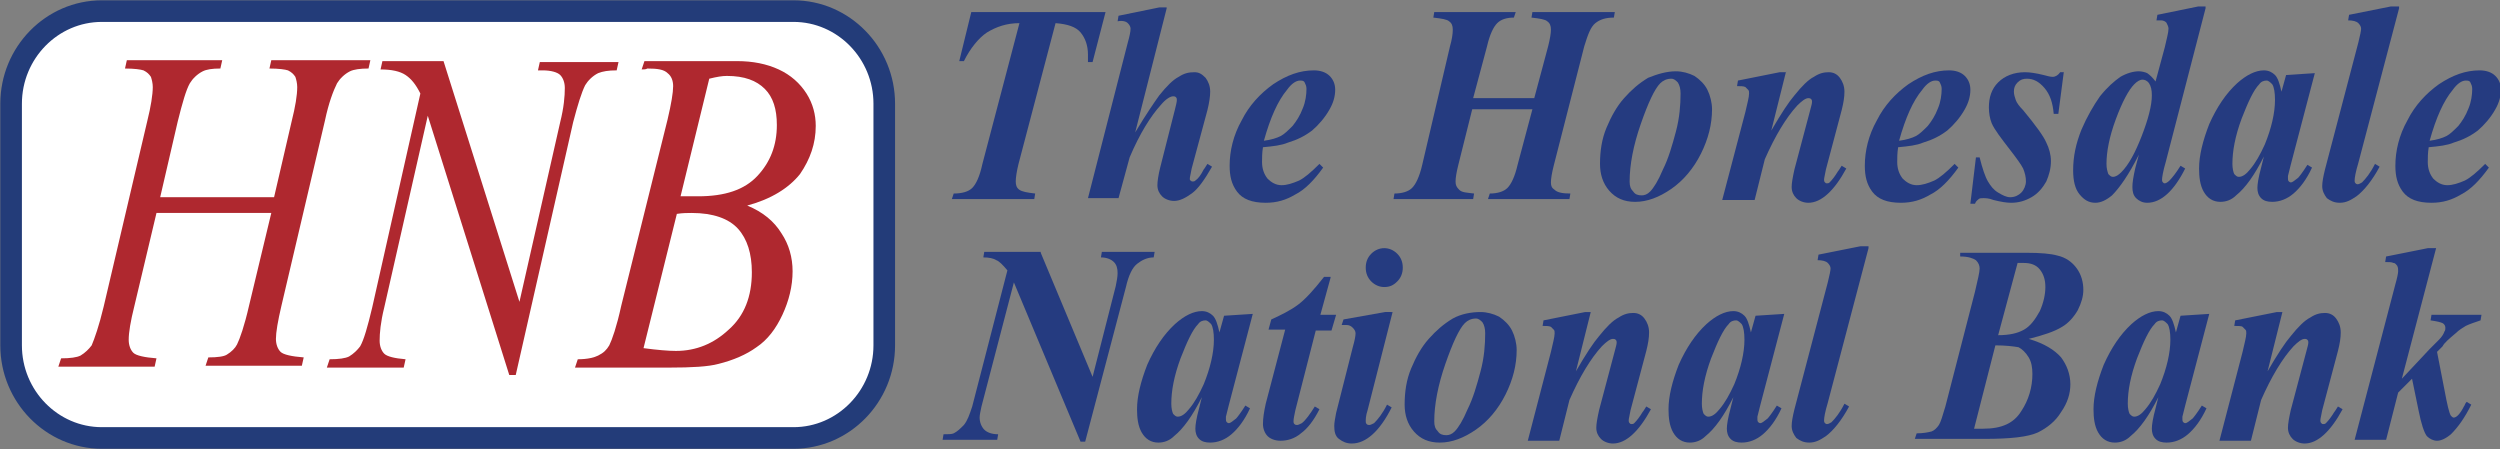 <?xml version="1.0" encoding="utf-8"?>
<!-- Generator: Adobe Illustrator 22.1.0, SVG Export Plug-In . SVG Version: 6.00 Build 0)  -->
<svg version="1.1" id="Layer_1" xmlns="http://www.w3.org/2000/svg" xmlns:xlink="http://www.w3.org/1999/xlink" x="0px" y="0px"
	 viewBox="0 0 270 48.5" style="enable-background:new 0 0 270 48.5;" xml:space="preserve">
<rect x="0" y="0" width="270" height="48.5" fill="#808080" stroke="none"/>
<style type="text/css">
	.st0{fill:#FFFFFF;stroke:#233C79;stroke-width:2.333;stroke-miterlimit:10;}
	.st1{fill:#AF282F;}
	.st2{fill:#253B80;}
</style>
<g>
	<path class="st0" d="M95.5,37.3c0,5.5-4.4,10-9.8,10H11c-5.4,0-9.8-4.5-9.8-10V11.2c0-5.5,4.4-10,9.8-10h74.7c5.4,0,9.8,4.5,9.8,10
		V37.3z"/>
	<g>
		<path class="st1" d="M17.3,21.3h12.3l1.9-8.2c0.4-1.6,0.6-2.8,0.6-3.7c0-0.4-0.1-0.8-0.2-1.1c-0.2-0.3-0.4-0.5-0.8-0.7
			c-0.3-0.1-1-0.2-2-0.2l0.2-0.9H40l-0.2,0.9c-0.9,0-1.6,0.1-2,0.3c-0.6,0.3-1.1,0.8-1.4,1.3c-0.4,0.8-0.9,2.1-1.3,4l-4.7,20
			c-0.4,1.7-0.6,2.9-0.6,3.6c0,0.6,0.2,1.1,0.5,1.4c0.3,0.3,1.2,0.5,2.5,0.6l-0.2,0.9H22.2l0.3-0.9c1,0,1.7-0.1,2-0.3
			c0.5-0.3,0.9-0.7,1.1-1.1c0.3-0.6,0.8-2,1.3-4.2L29.3,23H16.9l-2.4,10.1c-0.4,1.6-0.6,2.8-0.6,3.6c0,0.6,0.2,1.1,0.5,1.4
			c0.3,0.3,1.2,0.5,2.5,0.6l-0.2,0.9H6.3l0.3-0.9c1,0,1.7-0.1,2.1-0.3c0.5-0.3,0.9-0.7,1.2-1.1c0.3-0.7,0.8-2.1,1.3-4.2l4.7-20
			c0.4-1.6,0.6-2.9,0.6-3.7c0-0.4-0.1-0.8-0.2-1.1c-0.2-0.3-0.4-0.5-0.8-0.7c-0.3-0.1-1-0.2-2-0.2l0.2-0.9H24l-0.2,0.9
			c-0.9,0-1.5,0.1-1.9,0.3c-0.6,0.3-1.1,0.8-1.4,1.3c-0.4,0.7-0.8,2.1-1.3,4.1L17.3,21.3z"/>
		<path class="st1" d="M47.9,6.6l8.2,26l4.4-19.4c0.4-1.6,0.5-2.8,0.5-3.7c0-0.6-0.2-1.1-0.5-1.4c-0.3-0.3-1-0.5-1.9-0.5
			c-0.2,0-0.3,0-0.5,0l0.2-0.9h8.5l-0.2,0.9c-0.9,0-1.5,0.1-2,0.3c-0.6,0.3-1.1,0.8-1.4,1.3c-0.4,0.8-0.8,2.1-1.3,4l-6.2,27.3h-0.7
			l-8.8-28l-4.7,20.7c-0.4,1.6-0.5,2.8-0.5,3.6c0,0.6,0.2,1.1,0.5,1.4c0.3,0.3,1.1,0.5,2.3,0.6l-0.2,0.9h-8.3l0.3-0.9
			c1,0,1.7-0.1,2.1-0.3c0.5-0.3,0.9-0.7,1.2-1.1c0.4-0.7,0.8-2.1,1.3-4.2l5.2-23.1c-0.5-1-1-1.6-1.6-2c-0.6-0.4-1.5-0.6-2.7-0.6
			l0.2-0.9H47.9z"/>
		<path class="st1" d="M69.3,7.5l0.3-0.9h10c1.7,0,3.2,0.3,4.5,0.9c1.3,0.6,2.3,1.5,3,2.6c0.7,1.1,1,2.3,1,3.5
			c0,1.9-0.6,3.6-1.7,5.2c-1.2,1.5-3.1,2.7-5.7,3.4c1.7,0.7,2.9,1.7,3.7,3c0.8,1.2,1.2,2.6,1.2,4.1c0,1.6-0.4,3.2-1.1,4.7
			c-0.7,1.5-1.6,2.7-2.8,3.5c-1.1,0.8-2.5,1.4-4.1,1.8c-1.1,0.3-2.9,0.4-5.3,0.4H62.1l0.3-0.9c1.1,0,1.8-0.2,2.2-0.4
			c0.6-0.3,0.9-0.6,1.2-1.1c0.3-0.6,0.8-2,1.3-4.3l5-20.1c0.4-1.7,0.6-2.9,0.6-3.6c0-0.6-0.2-1.1-0.6-1.4c-0.4-0.4-1.1-0.5-2.2-0.5
			C69.8,7.5,69.5,7.5,69.3,7.5z M69.5,37.6c1.5,0.2,2.7,0.3,3.5,0.3c2.2,0,4.1-0.8,5.7-2.3c1.7-1.5,2.5-3.6,2.5-6.2
			c0-2-0.5-3.6-1.5-4.7c-1-1.1-2.7-1.7-5-1.7c-0.4,0-1,0-1.6,0.1L69.5,37.6z M73.5,21.2c0.9,0,1.5,0,1.9,0c2.9,0,5-0.7,6.4-2.2
			c1.4-1.5,2.1-3.3,2.1-5.5c0-1.7-0.4-3-1.3-3.9c-0.9-0.9-2.2-1.4-4.1-1.4c-0.5,0-1.1,0.1-1.9,0.3L73.5,21.2z"/>
	</g>
	<g>
		<path class="st2" d="M104.9,1.3h14.5l-1.4,5.4h-0.5c0-0.3,0-0.5,0-0.8c0-1-0.3-1.8-0.8-2.4c-0.5-0.6-1.4-0.9-2.7-1l-4,15.2
			c-0.2,0.8-0.3,1.5-0.3,1.9c0,0.4,0.1,0.7,0.4,0.9c0.3,0.2,0.8,0.3,1.7,0.4l-0.1,0.6h-8.9l0.2-0.6c0.9,0,1.6-0.2,2-0.6
			c0.4-0.4,0.8-1.2,1.1-2.6l4-15.2c-1.4,0-2.5,0.4-3.5,1c-0.9,0.6-1.8,1.7-2.5,3.1h-0.5L104.9,1.3z"/>
		<path class="st2" d="M126,0.9l-3.4,13.4c1.2-2,2.1-3.3,2.6-4c0.8-1,1.5-1.7,2.1-2c0.6-0.4,1.1-0.5,1.7-0.5c0.5,0,0.8,0.2,1.2,0.6
			c0.3,0.4,0.5,0.9,0.5,1.5c0,0.5-0.1,1.2-0.3,2l-1.7,6.3c-0.1,0.6-0.2,0.9-0.2,1.1c0,0.1,0,0.2,0.1,0.2c0.1,0.1,0.1,0.1,0.2,0.1
			c0.1,0,0.2,0,0.3-0.1c0.3-0.2,0.6-0.6,0.9-1.2c0.1-0.1,0.2-0.3,0.4-0.6l0.5,0.3c-0.8,1.4-1.5,2.4-2.2,2.9
			c-0.7,0.5-1.3,0.8-1.9,0.8c-0.5,0-1-0.2-1.3-0.5c-0.3-0.3-0.5-0.7-0.5-1.2c0-0.4,0.1-1.1,0.3-1.9l1.6-6.3c0.1-0.4,0.2-0.8,0.2-1
			c0-0.1,0-0.2-0.1-0.3c-0.1-0.1-0.2-0.1-0.3-0.1c-0.3,0-0.8,0.3-1.3,0.9c-1.1,1.2-2.3,3.1-3.4,5.7l-1.2,4.4h-3.3l4.3-16.8
			c0.2-0.7,0.3-1.2,0.3-1.5c0-0.2-0.1-0.4-0.3-0.6c-0.2-0.2-0.6-0.3-1.1-0.2l0.1-0.6l4.4-0.9H126z"/>
		<path class="st2" d="M136.4,15.9c-0.1,0.6-0.1,1.2-0.1,1.6c0,0.7,0.2,1.3,0.6,1.8c0.4,0.4,0.9,0.7,1.5,0.7c0.6,0,1.2-0.2,1.9-0.5
			c0.6-0.3,1.3-0.9,2.2-1.8l0.4,0.4c-1,1.4-2,2.4-3,2.9c-1,0.6-2,0.9-3.2,0.9c-1.5,0-2.5-0.4-3.1-1.2c-0.6-0.8-0.8-1.7-0.8-2.8
			c0-1.6,0.4-3.3,1.3-4.9c0.8-1.6,2-2.9,3.4-3.9c1.5-1,2.9-1.5,4.4-1.5c0.7,0,1.3,0.2,1.7,0.6c0.4,0.4,0.6,0.9,0.6,1.5
			c0,0.7-0.2,1.4-0.6,2.1c-0.5,0.9-1.2,1.7-1.9,2.3c-0.8,0.6-1.6,1-2.6,1.3C138.4,15.7,137.5,15.8,136.4,15.9z M136.5,15.2
			c0.8-0.1,1.4-0.3,1.8-0.5c0.4-0.2,0.8-0.6,1.3-1.1c0.4-0.5,0.8-1.1,1.1-1.9c0.3-0.7,0.4-1.5,0.4-2.1c0-0.3-0.1-0.5-0.2-0.7
			c-0.1-0.2-0.3-0.2-0.5-0.2c-0.4,0-0.9,0.3-1.4,1C138,10.9,137.2,12.7,136.5,15.2z"/>
		<path class="st2" d="M159.1,10.6h6.6l1.5-5.6c0.2-0.8,0.3-1.4,0.3-1.8c0-0.4-0.1-0.7-0.4-0.9c-0.2-0.2-0.8-0.3-1.7-0.4l0.1-0.6
			h8.9l-0.1,0.6c-0.9,0-1.5,0.2-2,0.6c-0.5,0.4-0.8,1.2-1.2,2.5l-3.3,12.9c-0.2,0.8-0.3,1.4-0.3,1.8c0,0.4,0.1,0.6,0.4,0.8
			c0.3,0.3,0.9,0.4,1.7,0.4l-0.1,0.6h-8.8l0.2-0.6c0.8,0,1.5-0.2,1.9-0.6s0.8-1.2,1.1-2.5l1.6-6h-6.5l-1.5,6
			c-0.2,0.8-0.3,1.4-0.3,1.8c0,0.4,0.1,0.6,0.4,0.9s0.8,0.3,1.6,0.4l-0.1,0.6h-8.6l0.1-0.6c0.8,0,1.5-0.2,1.9-0.6
			c0.4-0.4,0.8-1.2,1.1-2.5L156.6,5c0.2-0.7,0.3-1.3,0.3-1.8c0-0.4-0.1-0.7-0.4-0.9c-0.2-0.2-0.8-0.3-1.7-0.4l0.1-0.6h8.8l-0.2,0.6
			c-0.8,0-1.4,0.2-1.8,0.6c-0.4,0.4-0.8,1.2-1.1,2.5L159.1,10.6z"/>
		<path class="st2" d="M181,7.7c0.7,0,1.4,0.2,2,0.5c0.6,0.4,1.1,0.9,1.4,1.5c0.3,0.6,0.5,1.4,0.5,2.1c0,1.6-0.4,3.2-1.2,4.8
			c-0.8,1.6-1.9,2.9-3.2,3.8c-1.3,0.9-2.6,1.4-3.9,1.4c-1.2,0-2.1-0.4-2.8-1.2c-0.7-0.8-1-1.8-1-2.9c0-1.4,0.2-2.7,0.7-3.9
			c0.5-1.2,1.1-2.3,1.9-3.2c0.8-0.9,1.6-1.6,2.6-2.2C179,8,180,7.7,181,7.7z M180.5,8.5c-0.5,0-0.9,0.2-1.2,0.5
			c-0.6,0.6-1.3,2.1-2.1,4.4c-0.8,2.3-1.2,4.4-1.2,6.2c0,0.5,0.1,0.8,0.4,1.1c0.2,0.3,0.5,0.4,0.9,0.4c0.3,0,0.6-0.1,0.9-0.4
			c0.4-0.4,0.9-1.2,1.4-2.4c0.6-1.2,1-2.6,1.4-4.1c0.4-1.5,0.5-2.9,0.5-4.1c0-0.5-0.1-0.9-0.3-1.2C181,8.7,180.8,8.5,180.5,8.5z"/>
		<path class="st2" d="M192.9,7.7l-1.6,6.4c1.1-1.9,1.9-3.1,2.5-3.8c0.8-1,1.5-1.7,2.1-2c0.6-0.4,1.1-0.5,1.6-0.5
			c0.5,0,0.9,0.2,1.2,0.6c0.3,0.4,0.5,0.9,0.5,1.5c0,0.6-0.1,1.2-0.3,2l-1.7,6.4c-0.1,0.6-0.2,0.9-0.2,1.1c0,0.1,0,0.2,0.1,0.3
			c0.1,0.1,0.1,0.1,0.2,0.1c0.1,0,0.2,0,0.3-0.1c0.3-0.3,0.6-0.7,0.9-1.2c0.1-0.1,0.2-0.3,0.4-0.6l0.5,0.3c-1.3,2.4-2.7,3.7-4.1,3.7
			c-0.5,0-1-0.2-1.3-0.5c-0.3-0.3-0.5-0.7-0.5-1.2c0-0.4,0.1-1,0.3-1.9l1.7-6.4c0.1-0.4,0.2-0.7,0.2-0.9c0-0.1,0-0.2-0.1-0.3
			c-0.1-0.1-0.2-0.1-0.3-0.1c-0.3,0-0.7,0.3-1.2,0.8c-1.2,1.3-2.4,3.3-3.5,5.8l-1.1,4.4H186l2.5-9.5c0.2-0.9,0.4-1.6,0.4-2
			c0-0.2,0-0.3-0.1-0.4c-0.1-0.1-0.2-0.2-0.3-0.3c-0.2-0.1-0.5-0.1-0.9-0.1l0.1-0.6l4.5-0.9H192.9z"/>
		<path class="st2" d="M205,15.9c-0.1,0.6-0.1,1.2-0.1,1.6c0,0.7,0.2,1.3,0.6,1.8c0.4,0.4,0.9,0.7,1.5,0.7c0.6,0,1.2-0.2,1.9-0.5
			c0.6-0.3,1.3-0.9,2.2-1.8l0.4,0.4c-1,1.4-2,2.4-3,2.9c-1,0.6-2,0.9-3.2,0.9c-1.5,0-2.5-0.4-3.1-1.2c-0.6-0.8-0.8-1.7-0.8-2.8
			c0-1.6,0.4-3.3,1.3-4.9c0.8-1.6,2-2.9,3.4-3.9c1.5-1,2.9-1.5,4.4-1.5c0.7,0,1.3,0.2,1.7,0.6c0.4,0.4,0.6,0.9,0.6,1.5
			c0,0.7-0.2,1.4-0.6,2.1c-0.5,0.9-1.2,1.7-1.9,2.3c-0.8,0.6-1.6,1-2.6,1.3C207,15.7,206.1,15.8,205,15.9z M205.1,15.2
			c0.8-0.1,1.4-0.3,1.8-0.5c0.4-0.2,0.8-0.6,1.3-1.1c0.4-0.5,0.8-1.1,1.1-1.9c0.3-0.7,0.4-1.5,0.4-2.1c0-0.3-0.1-0.5-0.2-0.7
			c-0.1-0.2-0.3-0.2-0.5-0.2c-0.4,0-0.9,0.3-1.4,1C206.6,10.9,205.8,12.7,205.1,15.2z"/>
		<path class="st2" d="M222.9,7.7l-0.6,4.6h-0.5c-0.1-1.2-0.4-2.1-1-2.8c-0.6-0.7-1.2-1-1.9-1c-0.4,0-0.7,0.1-1,0.4
			c-0.3,0.3-0.4,0.6-0.4,1c0,0.3,0.1,0.6,0.2,0.9c0.1,0.3,0.4,0.7,0.8,1.1c1.4,1.7,2.2,2.8,2.5,3.5c0.3,0.6,0.5,1.3,0.5,2
			c0,0.8-0.2,1.5-0.5,2.2c-0.4,0.7-0.9,1.3-1.6,1.7c-0.7,0.4-1.4,0.6-2.2,0.6c-0.5,0-1.1-0.1-1.9-0.3c-0.5-0.2-0.9-0.2-1.1-0.2
			c-0.2,0-0.4,0-0.5,0.1c-0.1,0.1-0.3,0.2-0.4,0.5h-0.5l0.6-5h0.4c0.3,1.2,0.6,2.1,0.9,2.6s0.6,0.9,1.1,1.2c0.5,0.3,0.9,0.5,1.3,0.5
			c0.5,0,0.9-0.2,1.2-0.5c0.3-0.3,0.5-0.8,0.5-1.2c0-0.5-0.1-0.9-0.3-1.4c-0.2-0.4-0.7-1.1-1.4-2c-1-1.3-1.7-2.2-2-2.9
			c-0.2-0.5-0.3-1.1-0.3-1.7c0-1.1,0.3-2,1-2.7c0.7-0.7,1.7-1.1,2.9-1.1c0.5,0,1.2,0.1,2,0.3c0.4,0.1,0.7,0.2,1,0.2
			c0.3,0,0.6-0.2,0.8-0.5H222.9z"/>
		<path class="st2" d="M238.2,0.9l-4.3,16.6c-0.3,1-0.4,1.7-0.4,1.9c0,0.1,0,0.2,0.1,0.3c0.1,0.1,0.1,0.1,0.2,0.1
			c0.1,0,0.3-0.1,0.5-0.3c0.3-0.3,0.7-0.8,1.2-1.6l0.5,0.3c-1.2,2.4-2.6,3.7-4.1,3.7c-0.5,0-0.9-0.2-1.2-0.5
			c-0.3-0.3-0.4-0.7-0.4-1.2c0-0.5,0.1-1.1,0.3-2l0.4-1.5c-1.1,2.2-2.1,3.6-2.9,4.4c-0.6,0.5-1.2,0.8-1.8,0.8
			c-0.7,0-1.2-0.3-1.7-0.9c-0.5-0.6-0.7-1.5-0.7-2.6c0-1.5,0.3-2.9,0.9-4.4c0.6-1.4,1.3-2.6,2-3.6c0.8-1,1.5-1.6,2.2-2.1
			c0.7-0.4,1.4-0.6,2-0.6c0.3,0,0.7,0.1,0.9,0.2c0.3,0.2,0.6,0.5,0.9,0.9l1-3.7c0.2-0.9,0.4-1.6,0.4-2c0-0.2-0.1-0.4-0.2-0.6
			s-0.4-0.3-0.6-0.3c-0.1,0-0.3,0-0.5,0l0.1-0.6l4.4-0.9H238.2z M232.4,10.3c0-0.6-0.1-1-0.3-1.3c-0.2-0.3-0.5-0.4-0.7-0.4
			c-0.3,0-0.6,0.2-0.9,0.5c-0.6,0.6-1.3,1.9-2,3.8s-1,3.5-1,4.8c0,0.5,0.1,0.8,0.2,1.1c0.2,0.2,0.3,0.3,0.5,0.3
			c0.3,0,0.6-0.2,0.9-0.5c0.8-0.8,1.5-2.1,2.2-3.9C232,12.9,232.4,11.4,232.4,10.3z"/>
		<path class="st2" d="M250,7.9l-2.6,9.9l-0.3,1.2c0,0.1,0,0.3,0,0.3c0,0.1,0,0.2,0.1,0.3c0.1,0.1,0.2,0.1,0.2,0.1
			c0.2,0,0.4-0.2,0.8-0.5c0.1-0.1,0.5-0.6,1-1.4l0.5,0.3c-0.6,1.3-1.3,2.2-2,2.8c-0.7,0.6-1.5,0.9-2.3,0.9c-0.5,0-0.9-0.1-1.2-0.4
			c-0.3-0.3-0.4-0.7-0.4-1.1c0-0.4,0.1-1.1,0.4-2.2l0.3-1.2c-1,2-2,3.4-3,4.2c-0.5,0.5-1.1,0.7-1.7,0.7c-0.8,0-1.4-0.4-1.8-1.1
			c-0.4-0.7-0.5-1.6-0.5-2.5c0-1.4,0.4-3,1.1-4.8c0.8-1.8,1.8-3.3,3-4.4c1-0.9,2-1.4,2.9-1.4c0.5,0,0.9,0.2,1.2,0.5
			c0.3,0.3,0.5,0.9,0.7,1.8l0.5-1.8L250,7.9z M245.7,10.8c0-0.8-0.1-1.4-0.3-1.7c-0.2-0.2-0.4-0.4-0.6-0.4c-0.3,0-0.6,0.1-0.8,0.4
			c-0.6,0.6-1.2,1.9-1.9,3.7c-0.7,1.9-1,3.5-1,4.9c0,0.5,0.1,0.9,0.2,1.1c0.2,0.2,0.3,0.3,0.5,0.3c0.4,0,0.8-0.3,1.2-0.8
			c0.6-0.7,1.1-1.6,1.6-2.7C245.3,13.9,245.7,12.2,245.7,10.8z"/>
		<path class="st2" d="M259.1,0.9l-4.4,16.7c-0.3,1-0.4,1.6-0.4,1.9c0,0.1,0,0.2,0.1,0.3c0.1,0.1,0.2,0.1,0.2,0.1
			c0.2,0,0.3-0.1,0.5-0.2c0.4-0.4,0.9-1,1.4-2l0.5,0.3c-0.8,1.5-1.7,2.6-2.5,3.2c-0.6,0.4-1.1,0.7-1.8,0.7c-0.6,0-1-0.2-1.4-0.5
			c-0.3-0.4-0.5-0.8-0.5-1.3c0-0.4,0.1-1,0.3-1.8l3.6-13.7c0.2-0.8,0.3-1.3,0.3-1.5c0-0.2-0.1-0.4-0.3-0.6c-0.2-0.2-0.6-0.3-1.1-0.3
			l0.1-0.6l4.5-0.9H259.1z"/>
		<path class="st2" d="M262.3,15.9c-0.1,0.6-0.1,1.2-0.1,1.6c0,0.7,0.2,1.3,0.6,1.8c0.4,0.4,0.9,0.7,1.5,0.7c0.6,0,1.2-0.2,1.9-0.5
			c0.6-0.3,1.3-0.9,2.2-1.8l0.4,0.4c-1,1.4-2,2.4-3,2.9c-1,0.6-2,0.9-3.2,0.9c-1.5,0-2.5-0.4-3.1-1.2c-0.6-0.8-0.8-1.7-0.8-2.8
			c0-1.6,0.4-3.3,1.3-4.9c0.8-1.6,2-2.9,3.4-3.9c1.5-1,2.9-1.5,4.4-1.5c0.7,0,1.3,0.2,1.7,0.6c0.4,0.4,0.6,0.9,0.6,1.5
			c0,0.7-0.2,1.4-0.6,2.1c-0.5,0.9-1.2,1.7-1.9,2.3c-0.8,0.6-1.6,1-2.6,1.3C264.3,15.7,263.4,15.8,262.3,15.9z M262.4,15.2
			c0.8-0.1,1.4-0.3,1.8-0.5c0.4-0.2,0.8-0.6,1.3-1.1c0.4-0.5,0.8-1.1,1.1-1.9c0.3-0.7,0.4-1.5,0.4-2.1c0-0.3-0.1-0.5-0.2-0.7
			c-0.1-0.2-0.3-0.2-0.5-0.2c-0.4,0-0.9,0.3-1.4,1C263.9,10.9,263.1,12.7,262.4,15.2z"/>
		<path class="st2" d="M112.4,27.3l5.6,13.4l2.5-9.8c0.1-0.5,0.2-1,0.2-1.4c0-0.5-0.1-0.9-0.4-1.2c-0.3-0.3-0.8-0.5-1.4-0.5l0.1-0.6
			h5.7l-0.1,0.6c-0.7,0-1.3,0.3-1.8,0.7c-0.5,0.4-0.9,1.2-1.2,2.5l-4.4,16.7h-0.5l-7.2-17.2L106,43.9c-0.1,0.5-0.2,0.9-0.2,1.2
			c0,0.5,0.2,1,0.5,1.3c0.3,0.3,0.8,0.5,1.5,0.5l-0.1,0.6h-5.9l0.1-0.6c0.5,0,0.9,0,1.1-0.1c0.4-0.2,0.7-0.5,1.1-0.9
			c0.4-0.5,0.6-1.1,0.9-2l3.8-14.7c-0.5-0.6-0.9-1-1.2-1.1c-0.3-0.2-0.8-0.3-1.4-0.3l0.1-0.6H112.4z"/>
		<path class="st2" d="M135.3,33.9l-2.6,9.9l-0.3,1.2c0,0.1,0,0.3,0,0.3c0,0.1,0,0.2,0.1,0.3c0.1,0.1,0.2,0.1,0.2,0.1
			c0.2,0,0.4-0.2,0.8-0.5c0.1-0.1,0.5-0.6,1-1.4l0.5,0.3c-0.6,1.3-1.3,2.2-2,2.8c-0.7,0.6-1.5,0.9-2.3,0.9c-0.5,0-0.9-0.1-1.2-0.4
			s-0.4-0.7-0.4-1.1c0-0.4,0.1-1.1,0.4-2.2l0.3-1.2c-1,2-2,3.4-3,4.2c-0.5,0.5-1.1,0.7-1.7,0.7c-0.8,0-1.4-0.4-1.8-1.1
			c-0.4-0.7-0.5-1.6-0.5-2.5c0-1.4,0.4-3,1.1-4.8c0.8-1.8,1.8-3.3,3-4.4c1-0.9,2-1.4,2.9-1.4c0.5,0,0.9,0.2,1.2,0.5
			c0.3,0.3,0.5,0.9,0.7,1.8l0.5-1.8L135.3,33.9z M131.1,36.7c0-0.8-0.1-1.4-0.3-1.7c-0.2-0.2-0.4-0.4-0.6-0.4
			c-0.3,0-0.6,0.1-0.8,0.4c-0.6,0.6-1.2,1.9-1.9,3.7c-0.7,1.9-1,3.5-1,4.9c0,0.5,0.1,0.9,0.2,1.1c0.2,0.2,0.3,0.3,0.5,0.3
			c0.4,0,0.8-0.3,1.2-0.8c0.6-0.7,1.1-1.6,1.6-2.7C130.7,39.8,131.1,38.1,131.1,36.7z"/>
		<path class="st2" d="M143.7,30l-1.1,4h1.7l-0.5,1.7h-1.7l-2.2,8.6c-0.1,0.5-0.2,0.9-0.2,1.2c0,0.1,0,0.2,0.1,0.3
			c0.1,0.1,0.2,0.1,0.3,0.1c0.1,0,0.3-0.1,0.5-0.2c0.4-0.3,0.9-1,1.4-1.8l0.5,0.3c-0.6,1.2-1.3,2.1-2,2.6c-0.7,0.6-1.5,0.8-2.2,0.8
			c-0.6,0-1.1-0.2-1.4-0.5c-0.3-0.3-0.5-0.8-0.5-1.3c0-0.6,0.1-1.3,0.3-2.2l2.1-8h-1.8l0.3-1.1c1.1-0.5,2.1-1,2.9-1.6
			c0.8-0.6,1.7-1.6,2.8-3H143.7z"/>
		<path class="st2" d="M150.4,33.7l-2.7,10.6c-0.2,0.6-0.2,1-0.2,1.2c0,0.1,0,0.2,0.1,0.3c0.1,0.1,0.2,0.1,0.3,0.1
			c0.1,0,0.3-0.1,0.5-0.2c0.4-0.4,0.9-1,1.4-2l0.5,0.3c-1.3,2.6-2.8,3.9-4.3,3.9c-0.6,0-1-0.2-1.4-0.5s-0.5-0.8-0.5-1.4
			c0-0.4,0.1-0.8,0.2-1.4l1.8-7.1c0.2-0.7,0.3-1.2,0.3-1.5c0-0.2-0.1-0.4-0.3-0.6c-0.2-0.2-0.4-0.3-0.7-0.3c-0.1,0-0.3,0-0.5,0
			l0.2-0.6l4.5-0.8H150.4z M149.5,26.8c0.5,0,1,0.2,1.4,0.6c0.4,0.4,0.6,0.9,0.6,1.5c0,0.6-0.2,1.1-0.6,1.5
			c-0.4,0.4-0.8,0.6-1.4,0.6c-0.5,0-1-0.2-1.4-0.6c-0.4-0.4-0.6-0.9-0.6-1.5c0-0.6,0.2-1.1,0.6-1.5C148.5,27,149,26.8,149.5,26.8z"
			/>
		<path class="st2" d="M159.9,33.7c0.7,0,1.4,0.2,2,0.5c0.6,0.4,1.1,0.9,1.4,1.5c0.3,0.6,0.5,1.4,0.5,2.1c0,1.6-0.4,3.2-1.2,4.8
			c-0.8,1.6-1.9,2.9-3.2,3.8c-1.3,0.9-2.6,1.4-3.9,1.4c-1.2,0-2.1-0.4-2.8-1.2c-0.7-0.8-1-1.8-1-2.9c0-1.4,0.2-2.7,0.7-3.9
			c0.5-1.2,1.1-2.3,1.9-3.2c0.8-0.9,1.6-1.6,2.6-2.2C157.8,33.9,158.9,33.7,159.9,33.7z M159.4,34.4c-0.5,0-0.9,0.2-1.2,0.5
			c-0.6,0.6-1.3,2.1-2.1,4.4c-0.8,2.3-1.2,4.4-1.2,6.2c0,0.5,0.1,0.8,0.4,1.1c0.2,0.3,0.5,0.4,0.9,0.4c0.3,0,0.6-0.1,0.9-0.4
			c0.4-0.4,0.9-1.2,1.4-2.4c0.6-1.2,1-2.6,1.4-4.1c0.4-1.5,0.5-2.9,0.5-4.1c0-0.5-0.1-0.9-0.3-1.2C159.9,34.6,159.7,34.4,159.4,34.4
			z"/>
		<path class="st2" d="M171.8,33.7l-1.6,6.4c1.1-1.9,1.9-3.1,2.5-3.8c0.8-1,1.5-1.7,2.1-2c0.6-0.4,1.1-0.5,1.6-0.5
			c0.5,0,0.9,0.2,1.2,0.6c0.3,0.4,0.5,0.9,0.5,1.5c0,0.6-0.1,1.2-0.3,2l-1.7,6.4c-0.1,0.6-0.2,0.9-0.2,1.1c0,0.1,0,0.2,0.1,0.3
			c0.1,0.1,0.1,0.1,0.2,0.1c0.1,0,0.2,0,0.3-0.1c0.3-0.3,0.6-0.7,0.9-1.2c0.1-0.1,0.2-0.3,0.4-0.6l0.5,0.3c-1.3,2.4-2.7,3.7-4.1,3.7
			c-0.5,0-1-0.2-1.3-0.5c-0.3-0.3-0.5-0.7-0.5-1.2c0-0.4,0.1-1,0.3-1.9l1.7-6.4c0.1-0.4,0.2-0.7,0.2-0.9c0-0.1,0-0.2-0.1-0.3
			c-0.1-0.1-0.2-0.1-0.3-0.1c-0.3,0-0.7,0.3-1.2,0.8c-1.2,1.3-2.4,3.3-3.5,5.8l-1.1,4.4h-3.4l2.5-9.6c0.2-0.9,0.4-1.6,0.4-2
			c0-0.2,0-0.3-0.1-0.4c-0.1-0.1-0.2-0.2-0.3-0.3c-0.2-0.1-0.5-0.1-0.9-0.1l0.1-0.6l4.5-0.9H171.8z"/>
		<path class="st2" d="M192.7,33.9l-2.6,9.9l-0.3,1.2c0,0.1,0,0.3,0,0.3c0,0.1,0,0.2,0.1,0.3c0.1,0.1,0.2,0.1,0.2,0.1
			c0.2,0,0.4-0.2,0.8-0.5c0.1-0.1,0.5-0.6,1-1.4l0.5,0.3c-0.6,1.3-1.3,2.2-2,2.8c-0.7,0.6-1.5,0.9-2.3,0.9c-0.5,0-0.9-0.1-1.2-0.4
			s-0.4-0.7-0.4-1.1c0-0.4,0.1-1.1,0.4-2.2l0.3-1.2c-1,2-2,3.4-3,4.2c-0.5,0.5-1.1,0.7-1.7,0.7c-0.8,0-1.4-0.4-1.8-1.1
			c-0.4-0.7-0.5-1.6-0.5-2.5c0-1.4,0.4-3,1.1-4.8c0.8-1.8,1.8-3.3,3-4.4c1-0.9,2-1.4,2.9-1.4c0.5,0,0.9,0.2,1.2,0.5
			c0.3,0.3,0.5,0.9,0.7,1.8l0.5-1.8L192.7,33.9z M188.4,36.7c0-0.8-0.1-1.4-0.3-1.7c-0.2-0.2-0.4-0.4-0.6-0.4
			c-0.3,0-0.6,0.1-0.8,0.4c-0.6,0.6-1.2,1.9-1.9,3.7c-0.7,1.9-1,3.5-1,4.9c0,0.5,0.1,0.9,0.2,1.1c0.2,0.2,0.3,0.3,0.5,0.3
			c0.4,0,0.8-0.3,1.2-0.8c0.6-0.7,1.1-1.6,1.6-2.7C188,39.8,188.4,38.1,188.4,36.7z"/>
		<path class="st2" d="M201.8,26.8l-4.4,16.7c-0.3,1-0.4,1.6-0.4,1.9c0,0.1,0,0.2,0.1,0.3c0.1,0.1,0.2,0.1,0.2,0.1
			c0.2,0,0.3-0.1,0.5-0.2c0.4-0.4,0.9-1,1.4-2l0.5,0.3c-0.8,1.5-1.7,2.6-2.5,3.2c-0.6,0.4-1.1,0.7-1.8,0.7c-0.6,0-1-0.2-1.4-0.5
			c-0.3-0.4-0.5-0.8-0.5-1.3c0-0.4,0.1-1,0.3-1.8l3.6-13.7c0.2-0.8,0.3-1.3,0.3-1.5c0-0.2-0.1-0.4-0.3-0.6c-0.2-0.2-0.6-0.3-1.1-0.3
			l0.1-0.6l4.5-0.9H201.8z"/>
		<path class="st2" d="M211.7,27.3h7.1c1.6,0,2.7,0.1,3.4,0.3c0.9,0.2,1.6,0.7,2.1,1.4c0.5,0.7,0.7,1.5,0.7,2.3
			c0,0.7-0.2,1.4-0.6,2.2c-0.4,0.7-1,1.4-1.7,1.8c-0.8,0.5-2,0.9-3.6,1.3c1.7,0.5,2.8,1.2,3.5,2c0.6,0.8,1,1.8,1,2.9c0,1-0.3,2-1,3
			c-0.6,1-1.5,1.7-2.5,2.2c-1.1,0.5-3,0.7-5.8,0.7h-7.5l0.2-0.6c0.7,0,1.2-0.1,1.6-0.2c0.3-0.1,0.6-0.4,0.8-0.7c0.2-0.3,0.4-1,0.7-2
			l3.2-12.4c0.3-1.3,0.5-2.1,0.5-2.5c0-0.3-0.1-0.6-0.4-0.9c-0.3-0.2-0.8-0.4-1.7-0.4L211.7,27.3z M215.5,37.3l-2.3,9
			c0.4,0,0.8,0,1,0c2,0,3.3-0.6,4.1-1.9c0.8-1.2,1.2-2.6,1.2-4c0-0.7-0.1-1.3-0.4-1.8c-0.3-0.5-0.7-0.9-1.1-1.1
			C217.4,37.4,216.6,37.3,215.5,37.3z M215.8,36.2c1.2,0,2.1-0.2,2.8-0.6c0.7-0.4,1.2-1.1,1.7-2c0.4-0.9,0.6-1.8,0.6-2.6
			c0-0.8-0.2-1.4-0.6-1.9c-0.4-0.5-1-0.7-1.7-0.7l-0.7,0L215.8,36.2z"/>
		<path class="st2" d="M238.6,33.9l-2.6,9.9l-0.3,1.2c0,0.1,0,0.3,0,0.3c0,0.1,0,0.2,0.1,0.3c0.1,0.1,0.2,0.1,0.2,0.1
			c0.2,0,0.4-0.2,0.8-0.5c0.1-0.1,0.5-0.6,1-1.4l0.5,0.3c-0.6,1.3-1.3,2.2-2,2.8c-0.7,0.6-1.5,0.9-2.3,0.9c-0.5,0-0.9-0.1-1.2-0.4
			s-0.4-0.7-0.4-1.1c0-0.4,0.1-1.1,0.4-2.2l0.3-1.2c-1,2-2,3.4-3,4.2c-0.5,0.5-1.1,0.7-1.7,0.7c-0.8,0-1.4-0.4-1.8-1.1
			c-0.4-0.7-0.5-1.6-0.5-2.5c0-1.4,0.4-3,1.1-4.8c0.8-1.8,1.8-3.3,3-4.4c1-0.9,2-1.4,2.9-1.4c0.5,0,0.9,0.2,1.2,0.5
			c0.3,0.3,0.5,0.9,0.7,1.8l0.5-1.8L238.6,33.9z M234.4,36.7c0-0.8-0.1-1.4-0.3-1.7c-0.2-0.2-0.4-0.4-0.6-0.4
			c-0.3,0-0.6,0.1-0.8,0.4c-0.6,0.6-1.2,1.9-1.9,3.7c-0.7,1.9-1,3.5-1,4.9c0,0.5,0.1,0.9,0.2,1.1c0.2,0.2,0.3,0.3,0.5,0.3
			c0.4,0,0.8-0.3,1.2-0.8c0.6-0.7,1.1-1.6,1.6-2.7C234,39.8,234.4,38.1,234.4,36.7z"/>
		<path class="st2" d="M246.5,33.7l-1.6,6.4c1.1-1.9,1.9-3.1,2.5-3.8c0.8-1,1.5-1.7,2.1-2c0.6-0.4,1.1-0.5,1.6-0.5
			c0.5,0,0.9,0.2,1.2,0.6c0.3,0.4,0.5,0.9,0.5,1.5c0,0.6-0.1,1.2-0.3,2l-1.7,6.4c-0.1,0.6-0.2,0.9-0.2,1.1c0,0.1,0,0.2,0.1,0.3
			c0.1,0.1,0.1,0.1,0.2,0.1c0.1,0,0.2,0,0.3-0.1c0.3-0.3,0.6-0.7,0.9-1.2c0.1-0.1,0.2-0.3,0.4-0.6l0.5,0.3c-1.3,2.4-2.7,3.7-4.1,3.7
			c-0.5,0-1-0.2-1.3-0.5c-0.3-0.3-0.5-0.7-0.5-1.2c0-0.4,0.1-1,0.3-1.9l1.7-6.4c0.1-0.4,0.2-0.7,0.2-0.9c0-0.1,0-0.2-0.1-0.3
			c-0.1-0.1-0.2-0.1-0.3-0.1c-0.3,0-0.7,0.3-1.2,0.8c-1.2,1.3-2.4,3.3-3.5,5.8l-1.1,4.4h-3.4l2.5-9.6c0.2-0.9,0.4-1.6,0.4-2
			c0-0.2,0-0.3-0.1-0.4c-0.1-0.1-0.2-0.2-0.3-0.3s-0.5-0.1-0.9-0.1l0.1-0.6l4.5-0.9H246.5z"/>
		<path class="st2" d="M263.1,26.8l-3.7,14.1l3-3.2l1-1c0.3-0.3,0.5-0.6,0.6-0.9c0.1-0.1,0.1-0.3,0.1-0.4c0-0.2-0.1-0.4-0.3-0.5
			c-0.2-0.1-0.6-0.2-1.3-0.3l0.1-0.6h5.4l-0.1,0.6c-0.6,0.2-1.2,0.4-1.6,0.6c-0.3,0.2-0.7,0.4-1.1,0.8c-0.7,0.6-1.2,1-1.4,1.4
			l-0.6,0.6l0.8,4.1c0.3,1.6,0.5,2.5,0.7,2.8c0.1,0.1,0.2,0.2,0.3,0.2c0.3,0,0.7-0.4,1.1-1.2c0.1-0.1,0.1-0.3,0.3-0.5l0.5,0.3
			c-0.7,1.4-1.4,2.4-2.2,3.2c-0.6,0.5-1.1,0.7-1.5,0.7s-0.8-0.2-1.1-0.5c-0.3-0.4-0.6-1.3-0.9-2.8l-0.7-3.4l-1.5,1.5l-1.3,5.1h-3.4
			l4.4-16.8c0.2-0.7,0.3-1.2,0.3-1.4c0-0.2,0-0.4-0.1-0.6c-0.1-0.1-0.2-0.3-0.4-0.3c-0.2-0.1-0.5-0.1-0.9-0.1l0.1-0.6l4.5-0.9H263.1
			z"/>
	</g>
</g>
</svg>
